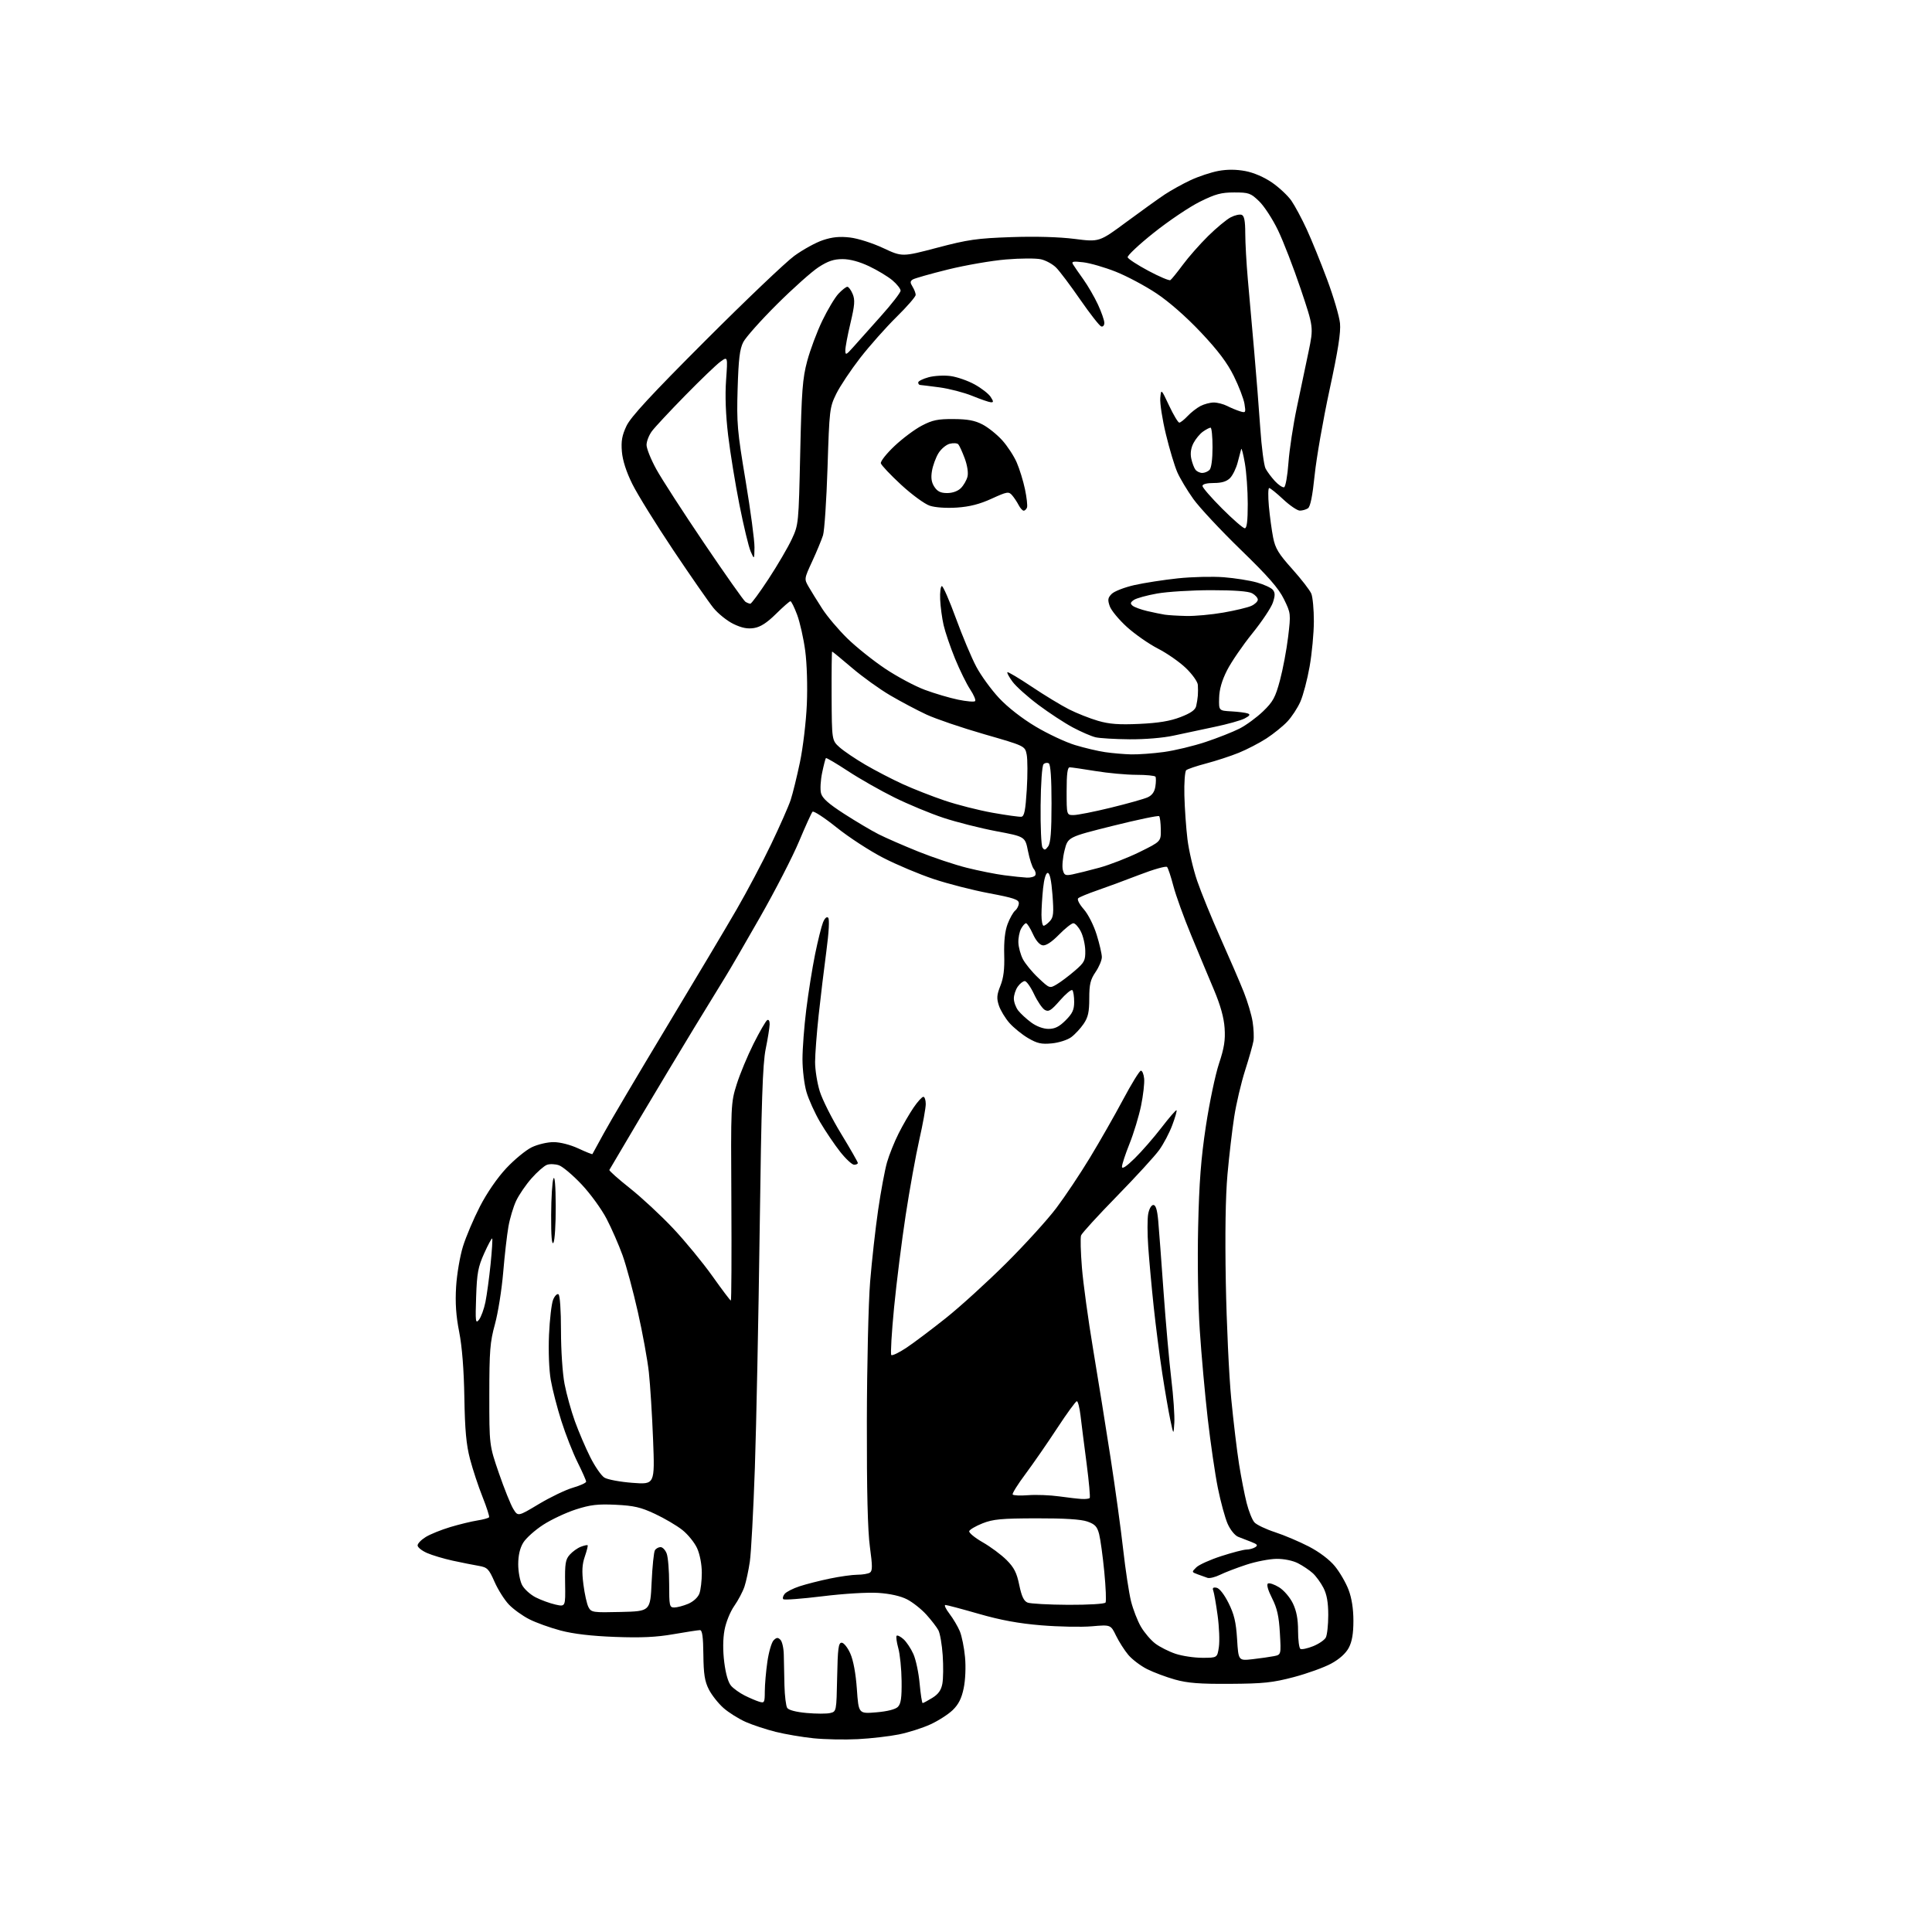 <?xml version="1.0" encoding="UTF-8" standalone="no"?>
<svg 
  version="1.1" 
  xmlns="http://www.w3.org/2000/svg" 
  xmlns:xlink="http://www.w3.org/1999/xlink" 
  xmlns:svg="http://www.w3.org/2000/svg"
  xmlns:rdf="http://www.w3.org/1999/02/22-rdf-syntax-ns#"
  xmlns:cc="http://creativecommons.org/ns#"
  xmlns:dc="http://purl.org/dc/elements/1.1/"
  viewBox="0 0 768 768"
  width="768"
  height="768"
>
<style>svg {background-color: white; }</style>"
<path stroke="none" fill="black" fill-rule="evenodd" d="M341.00,691.34C335.77,691.61 327.84,691.45 323.36,690.99C318.89,690.53 312.14,689.38 308.36,688.44C304.59,687.50 299.23,685.73 296.45,684.51C293.67,683.28 289.70,680.80 287.64,678.99C285.57,677.17 282.94,673.85 281.79,671.60C280.13,668.34 279.69,665.53 279.60,657.76C279.53,650.69 279.16,648.01 278.25,648.00C277.56,648.00 272.84,648.73 267.75,649.61C260.89,650.81 254.88,651.09 244.50,650.70C235.11,650.35 227.98,649.51 222.85,648.16C218.64,647.04 213.01,645.02 210.35,643.65C207.68,642.29 204.06,639.68 202.30,637.84C200.54,636.00 197.97,631.94 196.59,628.80C194.30,623.62 193.73,623.05 190.29,622.45C188.20,622.10 183.57,621.17 180.00,620.40C176.43,619.62 171.81,618.25 169.75,617.34C167.69,616.44 166.00,615.08 166.00,614.33C166.00,613.58 167.46,612.07 169.25,610.97C171.04,609.87 175.43,608.10 179.00,607.03C182.57,605.96 187.42,604.78 189.77,604.41C192.12,604.04 194.21,603.46 194.42,603.12C194.62,602.78 193.44,599.12 191.80,595.00C190.15,590.88 187.92,584.12 186.84,580.00C185.34,574.28 184.81,568.47 184.59,555.50C184.40,544.41 183.69,535.37 182.54,529.50C181.27,523.05 180.92,517.95 181.31,511.50C181.61,506.55 182.84,499.35 184.03,495.50C185.22,491.65 188.26,484.49 190.78,479.59C193.57,474.18 197.67,468.22 201.24,464.40C204.47,460.95 209.03,457.20 211.37,456.06C213.73,454.92 217.61,454.00 220.07,454.01C222.68,454.02 226.71,455.05 229.90,456.53C232.86,457.91 235.38,458.92 235.49,458.77C235.59,458.62 237.63,454.90 240.02,450.50C242.40,446.10 253.57,427.20 264.83,408.50C276.10,389.80 288.70,368.65 292.83,361.50C296.97,354.35 303.16,342.65 306.58,335.50C310.01,328.35 313.48,320.48 314.30,318.00C315.12,315.52 316.78,308.77 317.99,303.00C319.20,297.23 320.43,286.88 320.73,280.00C321.04,272.74 320.77,263.79 320.08,258.65C319.43,253.79 317.99,247.38 316.88,244.40C315.77,241.43 314.57,239.00 314.21,239.00C313.85,239.00 311.27,241.26 308.47,244.03C304.87,247.58 302.31,249.24 299.75,249.65C297.14,250.08 294.86,249.62 291.55,248.03C289.04,246.81 285.46,243.94 283.60,241.66C281.75,239.37 274.56,229.03 267.63,218.68C260.71,208.33 253.38,196.50 251.35,192.39C248.95,187.54 247.50,183.03 247.21,179.52C246.86,175.32 247.27,173.05 249.04,169.31C250.73,165.74 258.79,157.01 280.41,135.38C296.41,119.37 312.31,104.22 315.75,101.71C319.19,99.21 324.31,96.39 327.13,95.46C330.84,94.22 333.80,93.93 337.88,94.41C341.02,94.77 346.83,96.62 351.06,98.60C358.63,102.14 358.63,102.14 372.56,98.47C384.81,95.24 388.37,94.73 401.93,94.26C411.62,93.92 421.00,94.19 427.17,94.97C436.98,96.22 436.98,96.22 447.74,88.26C453.66,83.89 460.52,78.96 463.00,77.31C465.48,75.67 470.09,73.11 473.27,71.62C476.44,70.14 481.41,68.49 484.31,67.95C487.82,67.30 491.42,67.32 495.05,68.00C498.38,68.63 502.50,70.41 505.65,72.57C508.48,74.52 511.95,77.77 513.36,79.80C514.76,81.84 517.49,86.92 519.42,91.11C521.35,95.29 525.01,104.29 527.55,111.11C530.09,117.92 532.40,125.75 532.67,128.50C533.03,132.14 531.90,139.32 528.51,154.99C525.96,166.81 523.30,182.03 522.60,188.83C521.73,197.26 520.88,201.46 519.91,202.07C519.14,202.57 517.69,202.98 516.71,202.98C515.72,202.99 512.75,200.97 510.10,198.50C507.46,196.02 504.94,194.00 504.52,194.00C504.09,194.00 504.04,197.26 504.40,201.25C504.77,205.24 505.53,210.84 506.09,213.69C506.94,217.99 508.24,220.13 513.68,226.19C517.28,230.21 520.70,234.62 521.27,236.00C521.83,237.38 522.29,242.32 522.28,247.00C522.27,251.68 521.51,259.74 520.60,264.92C519.69,270.11 518.03,276.41 516.92,278.92C515.81,281.44 513.46,285.02 511.70,286.87C509.94,288.73 506.21,291.73 503.42,293.55C500.62,295.36 495.67,297.93 492.42,299.25C489.16,300.57 483.35,302.47 479.50,303.48C475.65,304.49 472.07,305.70 471.54,306.17C471.01,306.64 470.68,311.18 470.81,316.26C470.94,321.34 471.49,329.14 472.03,333.58C472.57,338.03 474.30,345.46 475.87,350.08C477.45,354.71 481.65,365.02 485.22,373.00C488.79,380.98 492.93,390.59 494.43,394.37C495.93,398.14 497.51,403.45 497.93,406.15C498.36,408.85 498.51,412.28 498.27,413.78C498.03,415.28 496.53,420.55 494.95,425.50C493.37,430.45 491.41,438.77 490.61,444.00C489.80,449.23 488.60,459.51 487.94,466.85C487.16,475.60 486.93,490.44 487.28,509.85C487.58,526.16 488.55,546.92 489.43,556.00C490.31,565.08 491.71,576.77 492.54,582.00C493.37,587.23 494.73,594.18 495.56,597.46C496.39,600.73 497.78,604.20 498.65,605.16C499.52,606.13 503.22,607.89 506.87,609.08C510.51,610.27 516.56,612.84 520.31,614.78C524.49,616.95 528.48,619.97 530.64,622.60C532.57,624.96 535.02,629.17 536.07,631.96C537.33,635.26 538.00,639.54 538.00,644.28C538.00,649.39 537.46,652.56 536.16,655.02C534.98,657.24 532.47,659.51 529.18,661.30C526.35,662.84 519.64,665.26 514.27,666.68C505.92,668.88 502.24,669.27 489.00,669.35C476.88,669.43 472.10,669.06 467.07,667.65C463.54,666.66 458.53,664.78 455.95,663.48C453.37,662.17 450.02,659.63 448.51,657.83C447.00,656.03 444.81,652.60 443.64,650.20C441.52,645.83 441.52,645.83 434.01,646.48C429.88,646.84 420.84,646.66 413.92,646.09C404.94,645.35 397.83,644.04 389.09,641.53C382.35,639.59 376.37,638.00 375.80,638.00C375.23,638.00 375.96,639.58 377.43,641.50C378.90,643.43 380.75,646.55 381.54,648.44C382.33,650.33 383.26,654.94 383.61,658.70C383.98,662.65 383.76,667.86 383.08,671.10C382.24,675.15 381.04,677.53 378.71,679.79C376.95,681.49 372.95,684.06 369.83,685.48C366.71,686.91 361.08,688.70 357.33,689.46C353.57,690.22 346.23,691.07 341.00,691.34zM330.00,680.96C332.50,680.36 332.50,680.35 332.78,666.68C333.01,655.20 333.30,653.00 334.58,653.00C335.42,653.00 336.97,654.94 338.02,657.32C339.22,660.02 340.19,665.31 340.62,671.45C341.31,681.26 341.31,681.26 348.33,680.68C352.73,680.31 355.93,679.50 356.92,678.51C358.14,677.29 358.48,674.91 358.40,668.21C358.35,663.42 357.75,657.54 357.08,655.15C356.42,652.76 356.12,650.55 356.43,650.24C356.74,649.93 357.96,650.54 359.14,651.59C360.32,652.64 362.10,655.30 363.08,657.50C364.07,659.70 365.19,664.99 365.57,669.25C365.96,673.51 366.50,677.00 366.77,677.00C367.04,677.00 368.76,676.07 370.60,674.94C373.01,673.45 374.12,671.89 374.60,669.32C374.97,667.36 375.03,662.27 374.74,658.00C374.45,653.74 373.67,649.26 373.02,648.04C372.37,646.82 370.22,644.03 368.24,641.84C366.26,639.65 362.81,636.92 360.57,635.77C357.97,634.44 353.83,633.51 349.12,633.20C344.90,632.93 335.38,633.50 326.89,634.55C318.72,635.55 311.74,636.08 311.38,635.71C311.01,635.35 311.26,634.39 311.93,633.58C312.61,632.77 315.26,631.42 317.83,630.58C320.40,629.73 325.79,628.36 329.82,627.52C333.84,626.68 338.79,625.99 340.82,625.98C342.84,625.98 345.08,625.60 345.79,625.15C346.84,624.48 346.85,622.60 345.80,614.92C344.92,608.45 344.54,592.80 344.59,565.00C344.63,542.69 345.22,517.76 345.89,509.50C346.56,501.25 347.99,488.43 349.07,481.00C350.15,473.57 351.74,465.05 352.60,462.05C353.46,459.06 355.54,453.88 357.22,450.55C358.89,447.22 361.58,442.59 363.18,440.25C364.78,437.91 366.52,436.00 367.05,436.00C367.57,436.00 368.00,437.29 368.00,438.87C368.00,440.44 366.85,446.84 365.43,453.09C364.02,459.34 361.59,472.79 360.03,482.98C358.47,493.17 356.39,509.71 355.41,519.74C354.44,529.77 353.94,538.27 354.30,538.64C354.67,539.00 357.35,537.72 360.25,535.80C363.16,533.87 370.23,528.54 375.98,523.97C381.72,519.40 392.55,509.54 400.04,502.08C407.54,494.61 416.48,484.76 419.92,480.19C423.36,475.63 429.37,466.63 433.27,460.19C437.17,453.76 443.10,443.38 446.43,437.12C449.77,430.86 452.95,425.68 453.50,425.62C454.05,425.55 454.64,426.98 454.82,428.78C454.99,430.59 454.43,435.46 453.58,439.59C452.72,443.73 450.67,450.50 449.01,454.63C447.35,458.77 446.00,462.89 446.00,463.79C446.00,464.87 447.73,463.73 451.06,460.46C453.85,457.73 458.64,452.23 461.72,448.23C464.79,444.24 467.47,441.14 467.69,441.35C467.90,441.56 467.14,444.22 466.00,447.26C464.87,450.30 462.53,454.75 460.80,457.14C459.08,459.54 451.51,467.80 443.99,475.50C436.46,483.20 430.05,490.22 429.74,491.10C429.43,491.98 429.58,497.73 430.08,503.87C430.57,510.02 432.57,524.60 434.52,536.27C436.47,547.95 439.60,567.41 441.47,579.53C443.34,591.64 445.60,608.07 446.49,616.03C447.38,623.99 448.78,633.19 449.59,636.48C450.41,639.76 452.19,644.36 453.56,646.69C454.93,649.02 457.50,652.03 459.27,653.36C461.05,654.70 464.65,656.52 467.28,657.40C469.92,658.28 474.73,659.00 477.97,659.00C483.88,659.00 483.88,659.00 484.52,654.73C484.87,652.38 484.65,646.73 484.02,642.16C483.40,637.60 482.62,633.18 482.30,632.33C481.87,631.23 482.24,630.90 483.60,631.15C484.74,631.36 486.64,633.79 488.36,637.22C490.60,641.71 491.33,644.78 491.76,651.56C492.29,660.19 492.29,660.19 497.90,659.56C500.98,659.21 504.80,658.66 506.38,658.35C509.27,657.78 509.27,657.78 508.77,649.13C508.39,642.45 507.68,639.31 505.65,635.29C504.04,632.12 503.41,629.86 504.03,629.48C504.58,629.14 506.57,629.81 508.45,630.97C510.36,632.15 512.77,634.96 513.93,637.35C515.38,640.36 516.00,643.60 516.00,648.26C516.00,651.90 516.42,655.14 516.93,655.46C517.45,655.78 519.71,655.30 521.96,654.40C524.22,653.50 526.50,651.94 527.03,650.95C527.56,649.95 528.00,645.93 528.00,642.03C528.00,637.01 527.44,633.83 526.10,631.21C525.05,629.17 523.14,626.54 521.85,625.37C520.56,624.19 517.92,622.42 516.00,621.43C513.92,620.36 510.44,619.64 507.43,619.67C504.64,619.70 499.24,620.74 495.43,622.00C491.62,623.25 486.93,625.05 485.00,626.00C483.07,626.95 480.82,627.50 480.00,627.22C479.18,626.94 477.41,626.31 476.07,625.81C473.68,624.93 473.67,624.89 475.57,623.03C476.63,622.00 481.09,619.99 485.47,618.58C489.86,617.16 494.36,615.99 495.47,615.98C496.59,615.98 498.16,615.55 498.97,615.04C500.13,614.30 499.83,613.88 497.47,612.96C495.83,612.33 493.46,611.40 492.20,610.91C490.89,610.40 489.08,608.16 488.01,605.75C486.98,603.41 485.23,597.00 484.12,591.50C483.01,586.00 481.21,573.62 480.10,564.00C479.00,554.38 477.57,538.52 476.93,528.78C476.24,518.52 475.97,501.24 476.28,487.78C476.68,470.00 477.41,460.51 479.36,447.62C480.77,438.34 483.11,427.17 484.57,422.79C486.64,416.58 487.13,413.47 486.80,408.66C486.52,404.50 485.14,399.58 482.58,393.50C480.48,388.55 476.40,378.76 473.50,371.74C470.59,364.73 467.42,355.95 466.45,352.24C465.48,348.53 464.35,345.11 463.93,344.64C463.52,344.17 458.53,345.58 452.84,347.78C447.15,349.98 439.57,352.78 436.00,354.00C432.43,355.23 429.10,356.61 428.60,357.07C428.09,357.54 429.03,359.41 430.81,361.43C432.57,363.44 434.79,367.83 435.95,371.59C437.08,375.23 438.00,379.23 438.00,380.47C438.00,381.71 436.88,384.38 435.50,386.40C433.44,389.44 433.00,391.28 433.00,396.90C433.00,402.31 432.54,404.38 430.75,407.01C429.51,408.83 427.30,411.21 425.82,412.30C424.35,413.39 420.89,414.50 418.12,414.76C413.98,415.16 412.32,414.79 408.68,412.66C406.26,411.24 402.91,408.52 401.24,406.62C399.58,404.73 397.70,401.61 397.07,399.71C396.13,396.85 396.23,395.48 397.67,391.87C398.93,388.74 399.36,385.22 399.19,379.50C399.04,374.16 399.49,370.11 400.53,367.33C401.40,365.03 402.76,362.62 403.55,361.96C404.35,361.30 405.00,359.98 405.00,359.02C405.00,357.61 402.88,356.90 393.25,355.09C386.79,353.88 376.85,351.34 371.16,349.44C365.47,347.55 356.44,343.75 351.10,341.00C345.75,338.25 337.40,332.82 332.56,328.93C327.71,325.04 323.40,322.23 322.99,322.68C322.57,323.13 320.16,328.45 317.62,334.50C315.09,340.55 308.14,354.05 302.18,364.50C296.23,374.95 290.04,385.61 288.43,388.19C286.82,390.78 281.17,400.00 275.88,408.69C270.59,417.39 260.92,433.50 254.38,444.50C247.85,455.50 242.38,464.76 242.23,465.07C242.08,465.38 245.75,468.65 250.38,472.32C255.02,476.00 262.74,483.16 267.53,488.25C272.33,493.34 279.36,501.89 283.17,507.25C286.98,512.61 290.28,517.00 290.52,517.00C290.76,517.00 290.85,499.34 290.73,477.75C290.50,439.08 290.53,438.39 292.84,431.05C294.12,426.96 297.15,419.68 299.56,414.88C301.97,410.08 304.41,405.87 304.97,405.52C305.57,405.15 305.98,405.85 305.95,407.19C305.92,408.46 305.21,412.88 304.37,417.00C303.16,422.95 302.67,437.77 301.99,488.50C301.52,523.70 300.65,566.45 300.07,583.50C299.48,600.55 298.58,617.32 298.07,620.76C297.57,624.20 296.61,628.66 295.95,630.66C295.29,632.66 293.45,636.15 291.87,638.40C290.25,640.71 288.56,644.90 288.00,648.00C287.35,651.52 287.32,656.13 287.91,660.83C288.50,665.49 289.50,668.90 290.67,670.19C291.67,671.30 294.07,673.01 296.00,673.98C297.93,674.95 300.51,676.06 301.75,676.44C303.87,677.09 304.00,676.85 304.02,672.32C304.03,669.67 304.49,664.35 305.05,660.51C305.61,656.66 306.72,652.85 307.52,652.05C308.70,650.87 309.23,650.83 310.24,651.85C310.93,652.54 311.53,655.22 311.57,657.80C311.60,660.39 311.72,665.88 311.83,670.00C311.94,674.12 312.43,678.14 312.92,678.91C313.48,679.79 316.43,680.56 320.66,680.94C324.42,681.28 328.62,681.29 330.00,680.96zM246.80,640.78C258.50,640.50 258.50,640.50 259.03,629.00C259.32,622.67 259.91,616.94 260.34,616.25C260.77,615.56 261.78,615.00 262.58,615.00C263.39,615.00 264.49,616.15 265.02,617.57C265.56,618.98 266.00,624.38 266.00,629.57C266.00,638.38 266.13,639.00 268.03,639.00C269.15,639.00 271.63,638.35 273.54,637.55C275.58,636.69 277.42,635.02 278.01,633.48C278.55,632.05 278.99,628.31 278.98,625.18C278.97,621.84 278.20,617.83 277.11,615.44C276.10,613.21 273.45,609.94 271.23,608.18C269.01,606.42 264.12,603.55 260.36,601.79C254.73,599.15 251.99,598.52 244.76,598.17C237.58,597.83 234.70,598.17 228.91,600.03C225.03,601.28 219.18,604.02 215.92,606.13C212.66,608.24 209.10,611.43 208.00,613.23C206.67,615.41 206.01,618.27 206.00,621.80C206.00,624.71 206.68,628.42 207.52,630.04C208.36,631.66 210.79,633.87 212.93,634.97C215.07,636.06 218.61,637.35 220.80,637.84C224.79,638.74 224.79,638.74 224.64,629.48C224.52,621.51 224.78,619.91 226.50,618.00C227.60,616.77 229.57,615.36 230.89,614.86C232.20,614.35 233.42,614.09 233.59,614.26C233.77,614.44 233.27,616.45 232.48,618.74C231.39,621.90 231.25,624.57 231.91,629.81C232.39,633.61 233.30,637.69 233.94,638.89C235.05,640.96 235.67,641.05 246.80,640.78zM424.69,637.94C432.72,637.97 439.14,637.58 439.47,637.04C439.80,636.52 439.57,631.00 438.97,624.79C438.37,618.58 437.44,611.84 436.92,609.82C436.14,606.82 435.28,605.90 432.23,604.83C429.71,603.95 423.13,603.53 412.00,603.56C398.05,603.59 394.74,603.90 390.58,605.55C387.88,606.62 385.49,608.02 385.28,608.65C385.07,609.28 387.48,611.27 390.62,613.07C393.77,614.87 398.04,618.04 400.12,620.12C403.12,623.12 404.17,625.18 405.17,630.07C406.11,634.59 406.99,636.45 408.47,637.05C409.59,637.50 416.89,637.90 424.69,637.94zM214.17,597.90C218.72,595.17 224.81,592.24 227.72,591.39C230.62,590.55 233.00,589.46 233.00,588.98C233.00,588.50 231.47,585.05 229.61,581.31C227.74,577.56 224.84,570.19 223.17,564.92C221.49,559.66 219.59,552.30 218.94,548.56C218.25,544.64 217.96,537.09 218.24,530.64C218.51,524.51 219.24,518.24 219.86,516.69C220.49,515.14 221.45,514.16 222.00,514.50C222.59,514.86 223.00,520.80 223.00,528.97C223.00,536.81 223.62,546.01 224.42,550.16C225.20,554.20 227.05,560.88 228.54,565.00C230.03,569.12 232.77,575.53 234.63,579.23C236.48,582.93 239.01,586.59 240.25,587.37C241.49,588.14 246.51,589.08 251.40,589.45C260.30,590.13 260.30,590.13 259.61,572.31C259.23,562.52 258.47,550.45 257.93,545.50C257.39,540.55 255.42,529.75 253.55,521.50C251.69,513.25 248.96,503.12 247.48,499.00C245.99,494.88 243.14,488.35 241.14,484.51C239.14,480.66 234.67,474.51 231.21,470.84C227.75,467.17 223.69,463.74 222.20,463.22C220.71,462.70 218.56,462.62 217.41,463.04C216.27,463.47 213.50,465.89 211.26,468.44C209.02,470.98 206.28,475.00 205.17,477.36C204.06,479.73 202.68,484.32 202.11,487.58C201.53,490.84 200.59,499.07 200.02,505.88C199.45,512.69 197.97,521.92 196.75,526.38C194.79,533.51 194.52,536.93 194.51,554.50C194.50,574.50 194.50,574.50 198.32,585.61C200.43,591.72 202.99,598.10 204.02,599.79C205.89,602.87 205.89,602.87 214.17,597.90zM430.08,595.87C431.50,595.94 432.89,595.77 433.17,595.50C433.44,595.22 432.89,589.04 431.94,581.75C430.98,574.46 429.90,565.91 429.53,562.75C429.16,559.59 428.50,557.00 428.06,557.00C427.63,557.00 424.10,561.84 420.23,567.75C416.36,573.66 410.69,581.84 407.65,585.93C404.60,590.01 402.30,593.68 402.55,594.08C402.80,594.48 405.59,594.61 408.75,594.36C411.91,594.12 417.43,594.33 421.00,594.83C424.57,595.33 428.66,595.80 430.08,595.87zM466.81,565.60C466.50,570.50 466.50,570.50 465.23,564.50C464.53,561.20 463.09,552.88 462.03,546.00C460.97,539.12 459.44,527.20 458.62,519.50C457.80,511.80 456.83,501.13 456.45,495.78C456.07,490.43 456.06,484.47 456.43,482.53C456.81,480.52 457.68,479.00 458.47,479.00C459.43,479.00 460.01,480.89 460.41,485.25C460.72,488.69 461.67,501.40 462.53,513.50C463.39,525.60 464.77,541.17 465.60,548.10C466.44,555.02 466.98,562.90 466.81,565.60zM190.40,524.62C191.23,523.58 192.38,520.43 192.96,517.62C193.53,514.80 194.45,508.04 195.01,502.59C195.56,497.14 195.85,492.52 195.65,492.32C195.46,492.12 194.02,494.78 192.47,498.23C190.05,503.61 189.59,506.06 189.27,515.50C188.93,525.43 189.04,526.32 190.40,524.62zM220.00,494.00C219.35,495.01 219.05,491.42 219.09,483.00C219.12,476.12 219.53,469.60 220.00,468.50C220.54,467.24 220.88,471.32 220.91,479.50C220.94,486.65 220.53,493.18 220.00,494.00zM339.52,463.00C338.71,463.00 336.22,460.69 333.99,457.87C331.76,455.04 328.18,449.75 326.04,446.12C323.91,442.48 321.45,437.06 320.58,434.07C319.71,431.08 319.00,425.22 319.00,421.04C319.00,416.86 319.67,407.99 320.50,401.34C321.32,394.68 322.90,384.80 324.00,379.37C325.11,373.94 326.53,368.24 327.15,366.69C327.85,364.98 328.65,364.25 329.21,364.81C329.78,365.38 329.50,370.55 328.49,378.12C327.58,384.93 326.21,396.35 325.43,403.50C324.66,410.65 324.02,419.05 324.01,422.16C324.01,425.27 324.84,430.52 325.87,433.83C326.90,437.13 330.72,444.73 334.37,450.71C338.02,456.70 341.00,461.91 341.00,462.30C341.00,462.68 340.34,463.00 339.52,463.00zM416.79,409.00C419.33,409.00 421.06,408.14 423.60,405.60C426.31,402.89 427.00,401.41 427.00,398.27C427.00,396.10 426.67,394.01 426.28,393.61C425.88,393.21 423.66,395.05 421.35,397.69C417.82,401.73 416.85,402.33 415.32,401.45C414.32,400.87 412.40,398.05 411.06,395.20C409.72,392.34 408.05,390.00 407.37,390.00C406.68,390.00 405.41,391.00 404.56,392.22C403.70,393.44 403.01,395.58 403.02,396.97C403.03,398.36 403.82,400.50 404.77,401.72C405.72,402.94 408.05,405.08 409.94,406.47C412.04,408.01 414.73,409.00 416.79,409.00zM420.10,391.28C421.66,390.36 424.87,387.94 427.22,385.92C431.09,382.59 431.49,381.81 431.41,377.87C431.36,375.46 430.56,372.04 429.63,370.25C428.71,368.46 427.38,367.00 426.68,367.00C425.99,367.00 423.41,369.04 420.96,371.54C418.09,374.47 415.80,375.97 414.51,375.79C413.25,375.61 411.78,373.91 410.58,371.25C409.52,368.91 408.30,367.00 407.86,367.00C407.43,367.00 406.54,368.00 405.88,369.22C405.23,370.44 404.75,372.91 404.82,374.71C404.88,376.51 405.68,379.45 406.59,381.24C407.51,383.03 410.27,386.41 412.75,388.73C417.23,392.96 417.25,392.96 420.10,391.28zM414.85,368.00C415.31,368.00 416.44,367.17 417.36,366.15C418.78,364.59 418.93,362.96 418.37,355.65C417.93,349.92 417.30,347.00 416.49,347.00C415.75,347.00 415.04,349.36 414.64,353.15C414.29,356.53 414.00,361.25 414.00,363.65C414.00,366.04 414.38,368.00 414.85,368.00zM408.19,348.87C409.67,348.94 411.17,348.53 411.53,347.96C411.88,347.38 411.63,346.26 410.97,345.47C410.31,344.67 409.26,341.45 408.64,338.30C407.50,332.57 407.50,332.57 396.00,330.41C389.68,329.21 380.23,326.82 375.00,325.09C369.77,323.36 361.00,319.71 355.50,316.99C350.00,314.27 341.71,309.56 337.09,306.52C332.46,303.48 328.51,301.16 328.31,301.35C328.12,301.55 327.44,304.16 326.82,307.14C326.19,310.13 325.98,313.80 326.36,315.29C326.86,317.30 329.30,319.47 335.56,323.51C340.25,326.53 346.41,330.19 349.26,331.63C352.10,333.07 359.21,336.17 365.05,338.52C370.89,340.87 379.55,343.76 384.30,344.95C389.06,346.14 395.77,347.48 399.22,347.93C402.67,348.38 406.71,348.80 408.19,348.87zM426.30,347.59C428.06,347.24 432.88,346.04 437.00,344.92C441.12,343.79 448.32,340.99 453.00,338.69C461.50,334.50 461.50,334.50 461.44,329.77C461.40,327.17 461.11,324.77 460.78,324.44C460.44,324.11 452.15,325.84 442.34,328.29C424.50,332.75 424.50,332.75 423.18,338.03C422.45,340.93 422.14,344.41 422.48,345.77C423.02,347.93 423.48,348.15 426.30,347.59zM416.65,336.46C417.64,335.11 418.00,330.58 418.00,319.37C418.00,309.47 417.62,303.88 416.91,303.45C416.31,303.08 415.37,303.23 414.82,303.78C414.24,304.36 413.74,311.38 413.66,320.14C413.57,328.59 413.91,336.13 414.40,336.90C415.15,338.06 415.54,337.99 416.65,336.46zM406.00,324.67C407.18,324.52 407.64,322.21 408.16,313.90C408.52,308.08 408.50,301.79 408.12,299.92C407.42,296.52 407.42,296.52 391.20,291.85C382.28,289.28 371.95,285.76 368.24,284.03C364.53,282.30 358.07,278.88 353.88,276.42C349.69,273.97 342.84,269.05 338.67,265.48C334.49,261.92 330.94,259.00 330.78,259.00C330.63,259.00 330.54,266.95 330.58,276.66C330.67,294.31 330.67,294.31 333.74,297.06C335.42,298.56 340.04,301.69 344.00,304.00C347.96,306.31 354.64,309.78 358.85,311.70C363.06,313.62 370.55,316.56 375.50,318.23C380.45,319.91 389.00,322.08 394.50,323.07C400.00,324.05 405.18,324.77 406.00,324.67zM426.78,324.00C428.30,324.00 434.97,322.68 441.60,321.06C448.23,319.44 454.82,317.59 456.23,316.94C457.98,316.14 458.96,314.76 459.28,312.63C459.55,310.91 459.56,309.16 459.32,308.75C459.08,308.34 455.65,308.00 451.69,308.00C447.74,307.99 440.45,307.33 435.50,306.51C430.55,305.70 425.94,305.03 425.25,305.02C424.34,305.00 424.00,307.56 424.00,314.50C424.00,324.00 424.00,324.00 426.78,324.00zM449.68,299.88C452.53,299.94 458.38,299.52 462.68,298.93C466.98,298.34 474.43,296.55 479.24,294.95C484.04,293.35 490.12,290.95 492.74,289.62C495.36,288.28 499.57,285.19 502.10,282.76C506.06,278.94 506.98,277.24 508.81,270.41C509.98,266.06 511.43,258.31 512.05,253.18C513.15,243.96 513.13,243.79 510.39,238.18C508.27,233.85 504.17,229.16 493.18,218.50C485.25,210.80 476.79,201.74 474.38,198.37C471.96,194.99 469.10,190.22 468.01,187.75C466.92,185.29 464.87,178.47 463.46,172.60C462.04,166.73 461.04,160.26 461.23,158.21C461.57,154.50 461.57,154.50 464.74,161.25C466.49,164.96 468.31,168.00 468.78,168.00C469.26,168.00 470.74,166.83 472.08,165.40C473.41,163.98 475.72,162.18 477.20,161.40C478.69,160.63 481.07,160.00 482.50,160.00C483.93,160.00 486.31,160.62 487.80,161.37C489.28,162.13 491.58,163.08 492.90,163.49C495.20,164.20 495.27,164.07 494.70,160.54C494.37,158.52 492.47,153.55 490.47,149.51C487.85,144.21 484.19,139.35 477.34,132.09C471.52,125.92 464.69,119.93 459.67,116.60C455.18,113.61 447.92,109.75 443.54,108.01C439.17,106.28 433.36,104.59 430.64,104.27C426.55,103.79 425.84,103.93 426.54,105.09C427.01,105.87 428.86,108.55 430.66,111.06C432.45,113.57 435.06,118.07 436.45,121.06C437.84,124.05 438.98,127.33 438.99,128.33C439.00,129.35 438.44,129.99 437.75,129.76C437.06,129.54 433.32,124.75 429.42,119.13C425.53,113.50 421.22,107.76 419.83,106.38C418.45,104.99 415.73,103.50 413.79,103.07C411.86,102.63 405.60,102.66 399.89,103.14C394.17,103.61 383.81,105.41 376.86,107.12C369.91,108.84 363.61,110.63 362.86,111.09C361.76,111.78 361.74,112.32 362.75,113.96C363.44,115.07 364.00,116.54 364.00,117.24C363.99,117.93 360.57,121.88 356.38,126.00C352.20,130.12 345.70,137.44 341.95,142.26C338.21,147.08 333.92,153.51 332.42,156.56C329.79,161.95 329.69,162.81 328.96,185.81C328.54,198.84 327.73,210.98 327.16,212.80C326.58,214.61 324.66,219.26 322.88,223.11C319.64,230.13 319.64,230.13 321.48,233.31C322.49,235.07 324.92,238.97 326.87,242.00C328.82,245.03 333.29,250.31 336.80,253.75C340.31,257.19 347.09,262.61 351.85,265.79C356.62,268.98 363.73,272.78 367.65,274.23C371.57,275.69 377.52,277.44 380.86,278.13C384.21,278.82 387.25,279.09 387.62,278.71C387.99,278.34 387.11,276.25 385.66,274.06C384.21,271.87 381.50,266.35 379.63,261.79C377.77,257.23 375.73,251.25 375.10,248.50C374.47,245.75 373.85,241.16 373.73,238.29C373.60,235.43 373.90,233.04 374.40,232.99C374.89,232.94 377.40,238.68 379.98,245.75C382.56,252.82 386.21,261.50 388.09,265.03C389.96,268.56 394.04,274.16 397.14,277.48C400.55,281.14 406.27,285.60 411.64,288.80C416.51,291.71 423.57,295.02 427.31,296.16C431.06,297.30 436.46,298.58 439.31,298.99C442.17,299.41 446.83,299.81 449.68,299.88zM449.00,293.88C443.23,293.83 437.13,293.47 435.46,293.07C433.78,292.66 429.73,290.91 426.45,289.16C423.17,287.41 417.00,283.37 412.74,280.18C408.48,276.99 403.87,272.86 402.51,271.01C401.14,269.16 400.22,267.45 400.45,267.22C400.68,266.98 405.04,269.57 410.12,272.97C415.20,276.37 421.89,280.43 424.98,281.99C428.07,283.55 433.25,285.60 436.48,286.54C440.99,287.85 444.78,288.13 452.92,287.76C460.50,287.41 465.13,286.65 469.25,285.06C473.34,283.49 475.14,282.23 475.50,280.68C475.78,279.48 476.08,277.60 476.16,276.50C476.25,275.40 476.25,273.48 476.16,272.23C476.07,270.99 473.93,267.99 471.40,265.56C468.88,263.14 463.88,259.66 460.30,257.83C456.73,256.00 451.19,252.14 448.00,249.26C444.81,246.37 441.72,242.64 441.14,240.97C440.25,238.42 440.38,237.62 441.93,236.07C442.96,235.04 446.99,233.48 450.89,232.59C454.79,231.71 462.60,230.50 468.24,229.90C473.88,229.31 482.10,229.11 486.50,229.46C490.90,229.81 496.80,230.74 499.62,231.54C502.43,232.33 505.29,233.64 505.96,234.45C506.91,235.60 506.92,236.72 505.99,239.53C505.33,241.52 501.65,247.05 497.79,251.82C493.94,256.59 489.43,263.19 487.76,266.48C485.70,270.55 484.70,274.06 484.62,277.48C484.50,282.50 484.50,282.50 489.50,282.78C492.25,282.93 495.18,283.31 496.00,283.61C497.12,284.02 496.82,284.52 494.79,285.59C493.30,286.38 487.90,287.89 482.79,288.95C477.68,290.01 470.35,291.57 466.50,292.42C462.43,293.32 455.10,293.93 449.00,293.88zM471.62,244.86C474.98,244.94 481.60,244.33 486.31,243.51C491.03,242.68 496.04,241.49 497.44,240.84C498.85,240.20 500.00,239.09 500.00,238.37C500.00,237.66 498.99,236.52 497.75,235.84C496.27,235.03 490.68,234.61 481.50,234.61C473.80,234.61 464.12,235.21 460.00,235.93C455.88,236.66 451.70,237.81 450.73,238.49C449.31,239.47 449.22,239.93 450.24,240.79C450.95,241.37 453.55,242.32 456.01,242.90C458.48,243.48 461.62,244.12 463.00,244.34C464.38,244.55 468.25,244.79 471.62,244.86zM298.27,239.98C298.70,239.99 301.96,235.54 305.53,230.10C309.10,224.65 313.25,217.56 314.74,214.35C317.45,208.54 317.47,208.30 318.10,180.00C318.65,155.33 319.02,150.43 320.88,143.50C322.06,139.10 324.75,131.90 326.87,127.50C328.99,123.10 331.89,118.26 333.31,116.75C334.74,115.24 336.32,114.00 336.83,114.00C337.34,114.00 338.29,115.29 338.95,116.87C339.93,119.24 339.77,121.28 338.07,128.45C336.93,133.24 336.01,138.13 336.03,139.33C336.06,141.28 336.37,141.14 339.16,138.00C340.86,136.07 345.80,130.55 350.13,125.71C354.46,120.88 358.00,116.31 358.00,115.55C358.00,114.80 356.54,112.94 354.75,111.43C352.96,109.93 348.80,107.41 345.50,105.85C341.62,104.01 337.88,103.00 334.92,103.00C331.47,103.00 329.13,103.78 325.42,106.19C322.71,107.94 315.27,114.58 308.88,120.94C302.49,127.30 296.45,134.07 295.46,136.00C294.05,138.75 293.58,142.70 293.22,154.50C292.81,168.28 293.07,171.26 296.39,191.11C298.37,202.99 299.96,214.92 299.92,217.61C299.84,222.50 299.84,222.50 298.40,219.22C297.61,217.41 295.61,209.09 293.95,200.73C292.29,192.37 290.26,179.90 289.44,173.01C288.47,164.81 288.19,157.26 288.63,151.08C289.30,141.65 289.30,141.65 286.40,143.76C284.80,144.91 278.51,150.95 272.41,157.18C266.30,163.41 260.34,169.80 259.16,171.38C257.97,172.97 257.01,175.45 257.01,176.88C257.02,178.32 258.76,182.65 260.88,186.50C262.99,190.35 271.57,203.62 279.93,215.98C288.29,228.35 295.67,238.80 296.32,239.22C296.97,239.63 297.85,239.98 298.27,239.98zM494.82,210.00C495.65,210.00 496.00,207.10 496.00,200.33C496.00,195.01 495.48,187.70 494.84,184.08C494.21,180.46 493.56,177.95 493.40,178.50C493.24,179.05 492.61,181.44 492.00,183.80C491.39,186.17 490.02,188.98 488.95,190.05C487.59,191.41 485.63,192.00 482.50,192.00C479.71,192.00 478.00,192.45 478.00,193.18C478.00,193.83 481.52,197.88 485.82,202.18C490.12,206.48 494.17,210.00 494.82,210.00zM406.93,203.00C406.46,203.00 405.55,201.99 404.91,200.75C404.27,199.51 403.09,197.75 402.30,196.84C400.97,195.32 400.35,195.42 394.18,198.24C389.44,200.41 385.44,201.43 380.39,201.77C376.17,202.05 371.78,201.75 369.60,201.03C367.57,200.36 362.47,196.63 358.21,192.70C353.97,188.78 350.34,184.94 350.15,184.16C349.96,183.39 352.40,180.31 355.56,177.32C358.73,174.32 363.61,170.67 366.41,169.21C370.64,166.99 372.76,166.54 379.00,166.58C384.64,166.61 387.51,167.14 390.57,168.74C392.81,169.90 396.32,172.72 398.39,175.01C400.45,177.29 403.05,181.26 404.16,183.83C405.28,186.40 406.76,191.20 407.45,194.50C408.14,197.80 408.50,201.06 408.25,201.75C407.99,202.44 407.40,203.00 406.93,203.00zM376.52,196.00C378.65,196.00 380.77,195.23 381.97,194.03C383.06,192.94 384.24,190.89 384.59,189.48C384.98,187.96 384.52,184.99 383.49,182.21C382.52,179.62 381.38,177.11 380.94,176.62C380.50,176.14 378.97,176.04 377.54,176.40C376.11,176.76 374.08,178.47 373.03,180.19C371.98,181.92 370.83,185.07 370.47,187.20C370.00,189.96 370.27,191.77 371.43,193.53C372.64,195.37 373.93,196.00 376.52,196.00zM510.45,193.69C511.03,193.49 511.81,189.10 512.18,183.92C512.56,178.74 514.06,168.88 515.51,162.00C516.97,155.12 519.07,145.14 520.17,139.81C522.18,130.12 522.18,130.12 517.03,114.81C514.19,106.39 510.14,95.90 508.01,91.50C505.89,87.10 502.52,81.92 500.52,80.00C497.16,76.76 496.42,76.50 490.64,76.50C485.45,76.50 483.14,77.12 476.95,80.20C472.85,82.23 464.63,87.76 458.68,92.50C452.73,97.23 448.05,101.64 448.26,102.29C448.48,102.94 452.20,105.36 456.53,107.67C460.86,109.98 464.78,111.64 465.23,111.36C465.68,111.08 467.89,108.35 470.16,105.29C472.42,102.23 476.96,97.07 480.26,93.82C483.56,90.57 487.59,87.23 489.22,86.39C490.85,85.54 492.81,85.10 493.59,85.40C494.61,85.79 495.00,87.81 495.01,92.72C495.01,96.45 495.47,104.67 496.03,111.00C496.59,117.33 497.73,130.15 498.55,139.50C499.37,148.85 500.47,162.68 500.98,170.23C501.49,177.77 502.43,184.97 503.07,186.23C503.72,187.48 505.41,189.74 506.82,191.27C508.24,192.79 509.88,193.88 510.45,193.69zM477.92,188.00C478.85,188.00 480.14,187.46 480.80,186.80C481.53,186.07 482.00,182.53 482.00,177.80C482.00,173.51 481.65,170.00 481.22,170.00C480.79,170.00 479.44,170.70 478.22,171.56C476.99,172.42 475.29,174.48 474.43,176.13C473.40,178.12 473.10,180.23 473.55,182.32C473.93,184.07 474.68,186.06 475.24,186.75C475.79,187.44 477.00,188.00 477.92,188.00zM393.87,159.91C393.12,159.86 389.80,158.72 386.50,157.37C383.20,156.03 377.35,154.51 373.50,153.99C369.65,153.48 366.16,153.05 365.75,153.03C365.34,153.01 365.00,152.57 365.00,152.04C365.00,151.51 366.86,150.58 369.14,149.96C371.41,149.35 375.35,149.14 377.90,149.49C380.45,149.84 384.73,151.33 387.42,152.81C390.11,154.29 392.97,156.51 393.78,157.75C394.99,159.61 395.00,159.98 393.87,159.91z" />

</svg>